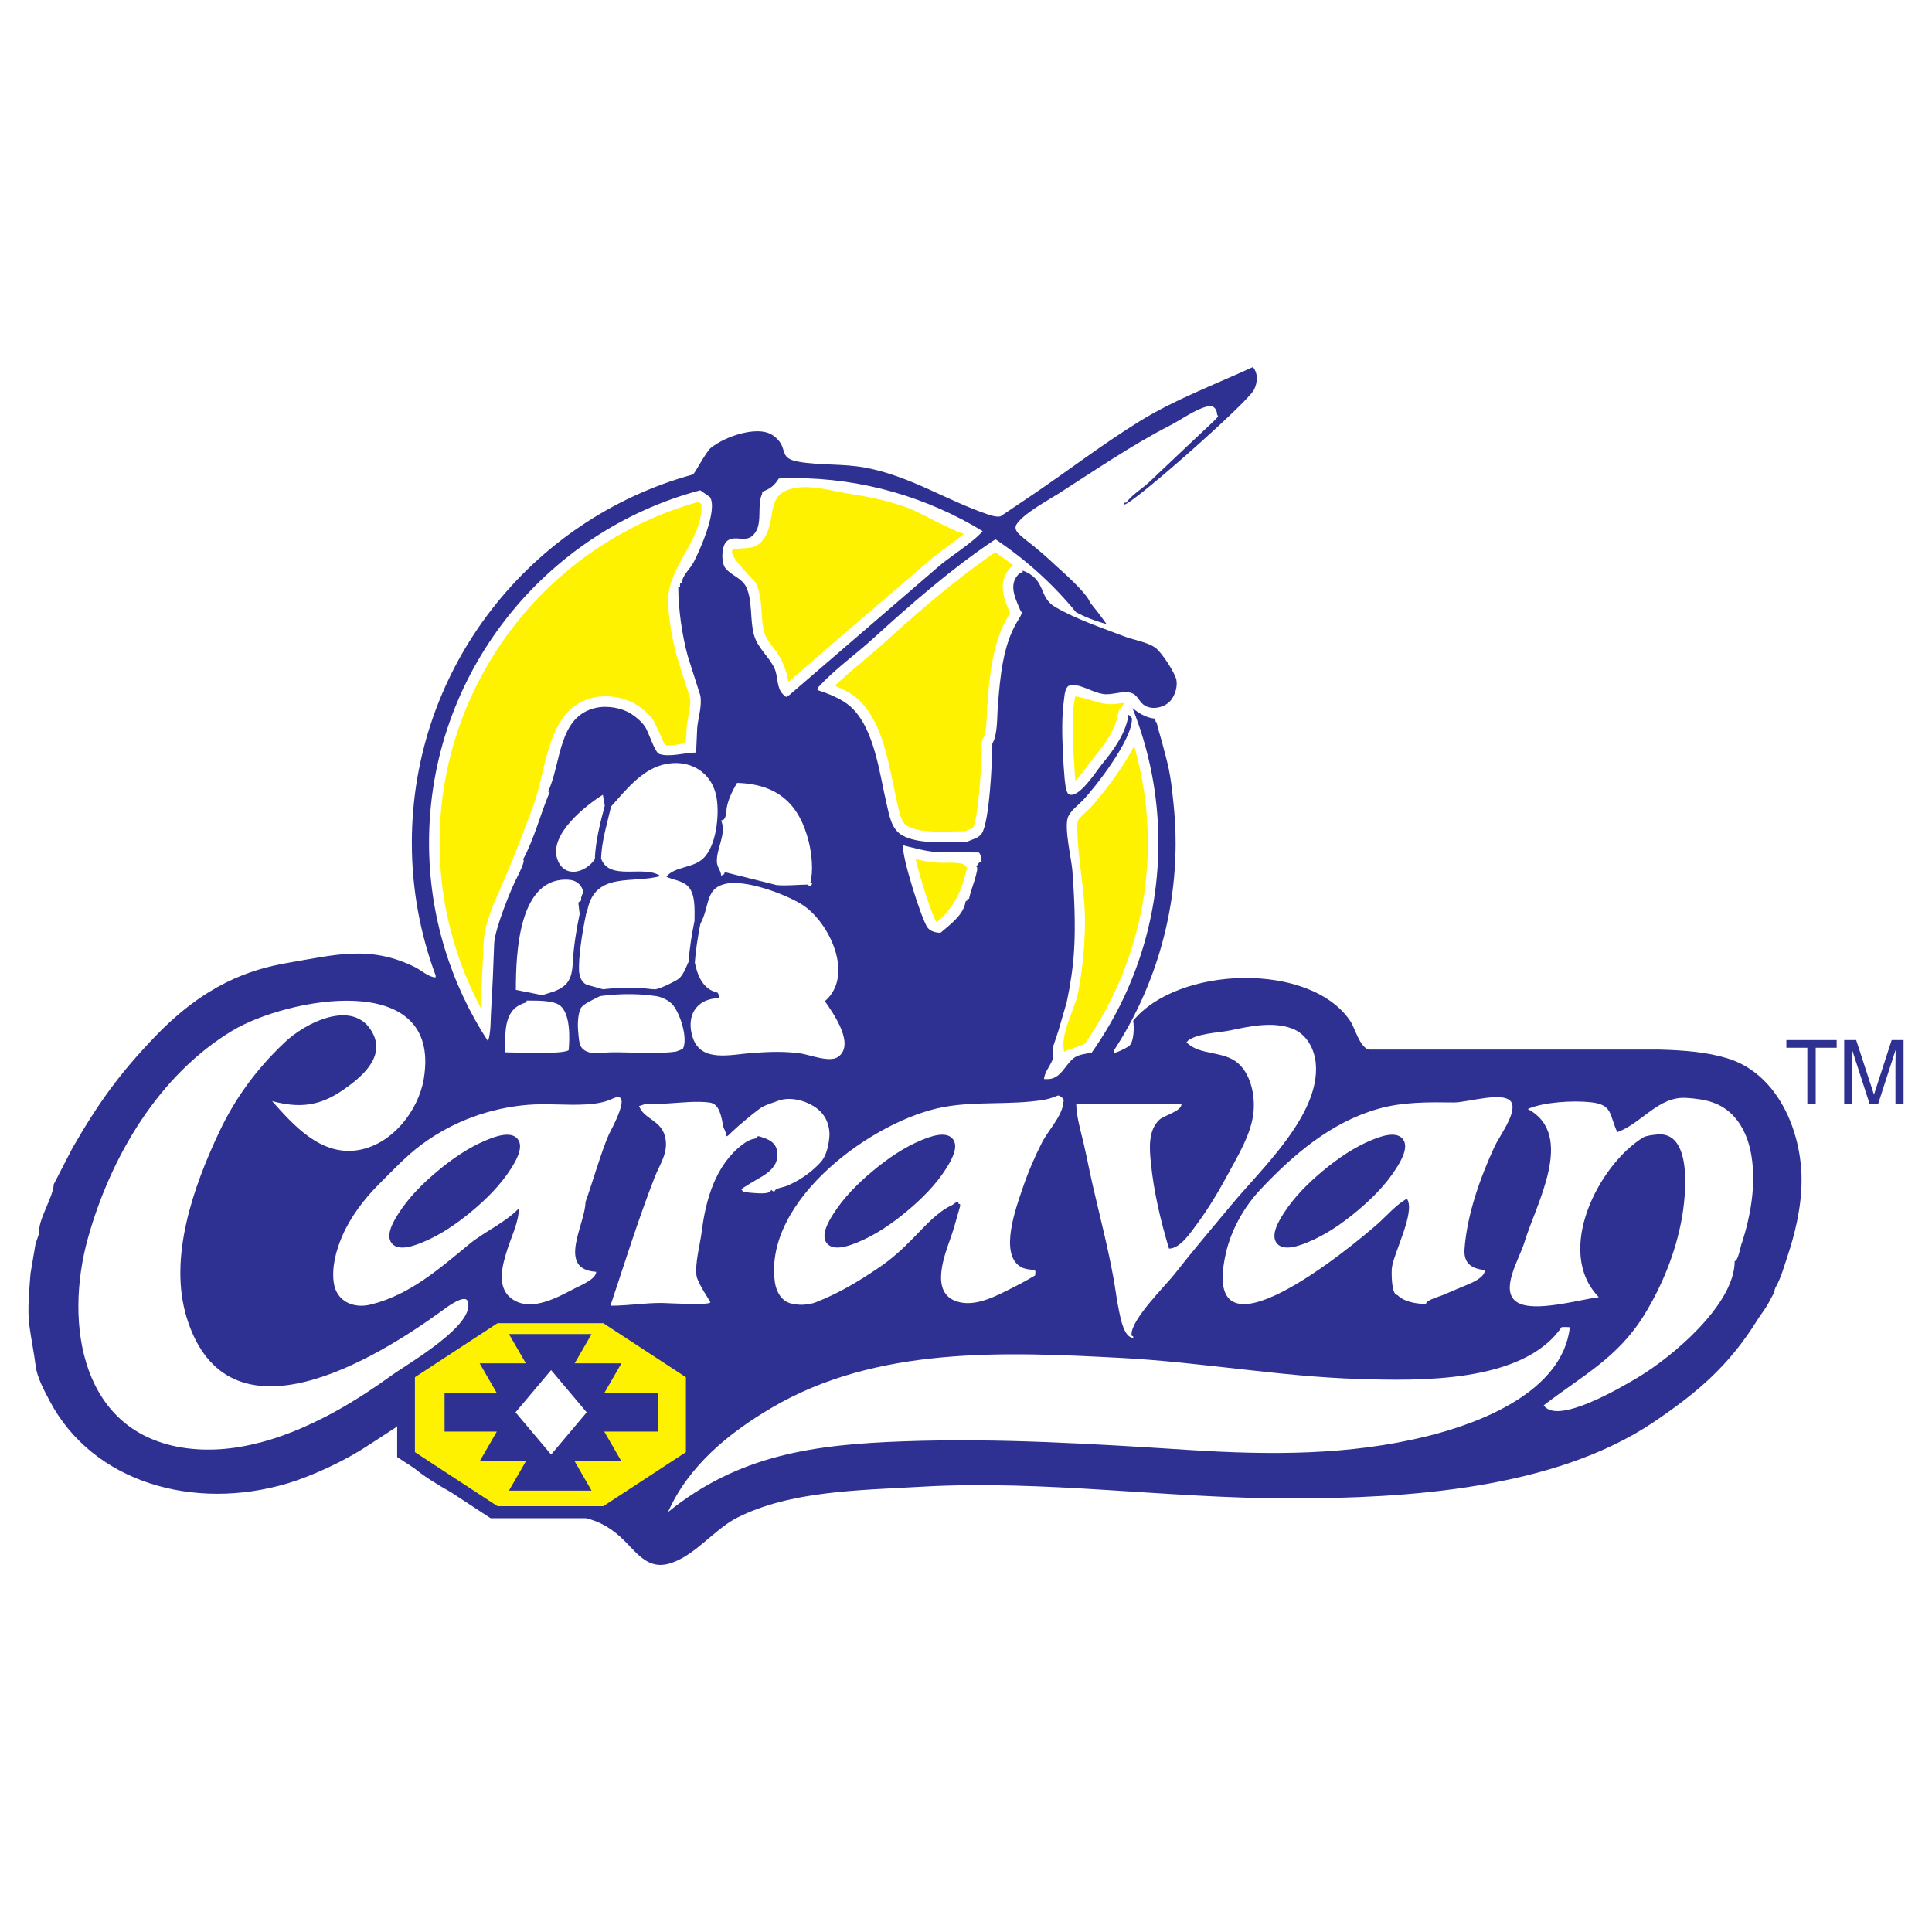 <?xml version="1.0" encoding="utf-8"?>
<!-- Generator: Adobe Illustrator 13.0.0, SVG Export Plug-In . SVG Version: 6.00 Build 14948)  -->
<!DOCTYPE svg PUBLIC "-//W3C//DTD SVG 1.0//EN" "http://www.w3.org/TR/2001/REC-SVG-20010904/DTD/svg10.dtd">
<svg version="1.0" id="Layer_1" xmlns="http://www.w3.org/2000/svg" xmlns:xlink="http://www.w3.org/1999/xlink" x="0px" y="0px"
	 width="192.756px" height="192.756px" viewBox="0 0 192.756 192.756" enable-background="new 0 0 192.756 192.756"
	 xml:space="preserve">
<g>
	<polygon fill-rule="evenodd" clip-rule="evenodd" fill="#FFFFFF" points="0,0 192.756,0 192.756,192.756 0,192.756 0,0 	"/>
	<path fill-rule="evenodd" clip-rule="evenodd" fill="#2E3192" d="M172.336,105.586c-2.08-0.635-4.301-0.797-6.743-0.869h-29.038
		c-0.94-0.301-1.347-2.129-1.858-2.881c-4.025-5.907-17.184-5.462-21.64,0.004c0.103,0.623,0.094,1.955-0.352,2.469
		c-0.152,0.176-1.594,0.902-1.594,0.682c0-0.043,0-0.094,0-0.143c3.902-5.977,6.181-13.108,6.181-20.764
		c0-1.359-0.081-2.698-0.222-4.02c-0.084-0.908-0.192-1.799-0.334-2.658c-0.139-0.842-0.346-1.656-0.566-2.459
		c-0.163-0.658-0.342-1.311-0.539-1.955c-0.085-0.312-0.171-0.624-0.246-0.938c-0.018,0-0.037,0-0.057,0
		c-0.039-0.118-0.074-0.239-0.114-0.357c-0.878-0.074-1.68-0.596-2.228-1.063c1.663,4.164,2.587,8.699,2.587,13.45
		c0,7.789-2.468,15.008-6.652,20.934c-0.647,0.137-1.355,0.18-1.843,0.586c-0.829,0.674-1.269,2.059-2.554,2.059
		c-0.117,0-0.239,0-0.356,0c0-0.596,0.601-1.336,0.812-1.859c0.161-0.412,0.006-0.867,0.072-1.33
		c0.184-0.539,0.361-1.078,0.54-1.619c0.278-0.949,0.556-1.908,0.834-2.865c0.346-1.617,0.623-3.387,0.734-5.151
		c0.161-2.598,0.017-5.53-0.172-8.006c-0.095-1.168-0.818-4.162-0.451-5.258c0.206-0.634,1.024-1.241,1.503-1.73
		c1.141-1.186,5.005-6.094,4.892-8.197c-0.056,0-0.279-0.341-0.341-0.34c-0.251,1.846-1.486,3.522-2.639,4.921
		c-0.58,0.703-2.309,3.487-3.308,3.02c-0.322-0.15-0.412-1.404-0.438-1.699c-0.075-0.843-0.126-1.679-0.164-2.525
		c-0.077-1.727-0.123-3.504,0.113-5.222c0.05-0.359,0.084-1.179,0.477-1.381c0.128-0.028,0.256-0.056,0.384-0.084
		c0.879-0.017,2.003,0.734,3.016,0.901c0.93,0.15,1.958-0.373,2.826-0.105c0.629,0.189,0.757,0.812,1.225,1.168
		c0.823,0.629,2.197,0.284,2.776-0.484c0.367-0.5,0.646-1.296,0.506-2.003c-0.145-0.695-1.485-2.771-2.114-3.205
		c-0.807-0.562-2.12-0.751-3.07-1.113c-2.304-0.884-4.758-1.696-6.894-2.931c-1.748-1.013-0.83-2.715-3.256-3.645
		c0,0.061,0,0.117,0,0.178c-0.244,0-0.428,0.194-0.551,0.356c-0.884,1.102-0.027,2.548,0.373,3.561c0.306,0-0.284,0.863-0.39,1.046
		c-1.402,2.354-1.681,5.447-1.908,8.39c-0.095,1.18-0.011,2.826-0.551,3.739c0,1.791-0.295,7.867-1.057,8.968
		c-0.368,0.518-0.924,0.545-1.436,0.824c-2.114,0-4.874,0.295-6.521-0.657c-1.051-0.612-1.263-1.953-1.524-3.077
		c-0.723-3.083-1.213-7.572-3.594-9.737c-0.851-0.773-2.214-1.313-3.316-1.664c0-0.184,0.05-0.261,0.162-0.373
		c1.641-1.758,3.617-3.16,5.386-4.763c3.828-3.482,7.761-6.916,11.957-9.742c0.073-0.051,0.166-0.106,0.268-0.159
		c3.021,2.017,5.731,4.463,8.026,7.267c0.802,0.434,1.798,0.846,3.039,1.179c-0.521-0.743-1.076-1.459-1.647-2.162
		c-0.262-0.746-1.774-2.215-3.347-3.61c-1.004-0.955-2.057-1.857-3.159-2.699c-0.18-0.152-0.338-0.286-0.442-0.378
		c-0.312-0.278-0.646-0.662-0.39-1.074c0.646-1.063,3.127-2.409,4.185-3.077c3.688-2.353,7.344-4.868,11.177-6.832
		c1.136-0.584,2.359-1.514,3.606-1.858c0.712-0.2,1.04,0.234,1.062,0.863c0.346,0-0.45,0.679-0.595,0.823
		c-2.114,1.98-4.106,3.883-6.227,5.881c-0.728,0.678-1.63,1.174-2.258,2.02c-0.057,0-0.117,0-0.178,0c0,0.061,0,0.117,0,0.178
		c0.784,0,12.229-10.104,12.924-11.434c0.356-0.69,0.445-1.642-0.105-2.275c-3.826,1.764-7.822,3.243-11.414,5.476
		c-3.646,2.267-7.11,4.924-10.674,7.332c-1.03,0.695-2.06,1.385-3.089,2.081c-0.297,0.074-0.712-0.004-1.171-0.158
		c-4.218-1.417-7.73-3.812-12.252-4.686c-2.23-0.431-4.595-0.217-6.768-0.608c-2.106-0.379-0.85-1.399-2.462-2.585
		c-0.907-0.666-2.335-0.463-3.338-0.191c-0.996,0.27-2.112,0.764-2.922,1.411c-0.473,0.378-1.614,2.599-1.777,2.644
		c-16.143,4.424-28.044,19.217-28.044,36.745c0,4.656,0.843,9.118,2.379,13.246c-0.005,0.061-0.002,0.123-0.01,0.184
		c-0.645,0-1.457-0.723-2.002-0.996c-4.457-2.228-7.898-1.282-12.66-0.469c-3.934,0.671-8.342,2.186-13.307,7.348
		c-3.572,3.717-5.675,6.643-8.268,11.152c-0.618,1.207-1.241,2.41-1.864,3.617c0,1.191-1.652,3.684-1.424,4.807
		c-0.128,0.367-0.256,0.734-0.384,1.102c-0.167,0.996-0.339,1.992-0.506,2.988c-0.111,1.568-0.328,3.572-0.117,5.158
		c0.178,1.373,0.473,2.77,0.634,4.078c0.134,1.123,0.874,2.48,1.38,3.443c4.34,8.25,14.5,11.01,23.719,8.262
		c2.587-0.773,5.831-2.309,8.045-3.777c0.946-0.611,1.892-1.23,2.838-1.848c0-0.076,0.033-0.086,0.083-0.059v3.049l1.719,1.125
		c0.917,0.766,2.287,1.623,3.633,2.377l3.972,2.6h9.5c1.308,0.299,2.612,0.969,3.982,2.381c1.257,1.297,2.348,2.715,4.323,2.152
		c2.587-0.744,4.473-3.432,6.854-4.617c5.269-2.637,11.996-2.699,18.311-3.055c12.273-0.707,24.469,1.164,36.821,1.164
		c11.653,0,26.267-0.93,36.197-7.578c4.424-2.994,7.545-5.637,10.416-10.254c0.299-0.482,0.657-0.924,0.947-1.412
		c0.261-0.436,0.436-0.812,0.678-1.248c0.078-0.143,0.068-0.369,0.15-0.514c0.553-0.955,0.877-2.162,1.226-3.205
		c0.381-1.139,0.704-2.299,0.945-3.477c0.132-0.648,0.24-1.303,0.316-1.961c0.099-0.85,0.147-1.705,0.122-2.561
		C179.591,112.402,177.148,107.045,172.336,105.586L172.336,105.586z M67.848,58.523c-0.056,0-0.117,0-0.178,0
		c0,2.231,0.384,4.885,0.946,6.927c0.423,1.318,0.841,2.632,1.258,3.95c0.178,1.04-0.217,2.231-0.312,3.182
		c-0.033,0.834-0.072,1.664-0.111,2.498c-1.129,0-2.637,0.501-3.672,0.145c-0.467-0.161-1.051-2.187-1.435-2.737
		c-0.339-0.49-0.846-0.93-1.353-1.258c-0.896-0.584-2.348-0.868-3.516-0.612c-3.833,0.829-3.455,5.569-4.802,8.379
		c0.062,0,0.117,0,0.178,0c-0.017,0.05-0.039,0.1-0.061,0.15c-0.907,2.197-1.491,4.54-2.61,6.615c0.29,0-0.389,1.38-0.511,1.613
		c-0.657,1.202-2.326,5.386-2.365,6.766c-0.073,2.214-0.167,4.422-0.301,6.577c-0.072,1.08-0.006,2.242-0.312,3.17
		c-3.717-5.703-5.886-12.504-5.886-19.805c0-16.84,11.502-31.04,27.061-35.168c0.319,0.223,0.638,0.447,0.959,0.672
		c0.829,1.246-1.041,5.424-1.653,6.565c-0.323,0.595-1.124,1.291-1.146,2.014C67.775,58.167,67.848,58.317,67.848,58.523
		L67.848,58.523z M78.53,69.384c0,0.333-0.312-0.017-0.428-0.134c-0.646-0.645-0.457-1.758-0.829-2.565
		c-0.562-1.213-1.691-2.008-2.059-3.383c-0.401-1.475-0.123-3.349-0.751-4.707c-0.445-0.951-1.48-1.14-2.098-1.925
		c-0.428-0.545-0.4-2.248,0.178-2.698c0.89-0.707,2.014,0.406,2.843-0.891c0.679-1.068,0.128-2.676,0.651-3.816
		c0-0.195,0.033-0.211,0.206-0.278c0.777-0.311,1.12-0.708,1.458-1.25c0.494-0.02,0.989-0.038,1.488-0.038
		c6.901,0,13.352,1.94,18.854,5.292c-1,1.158-3.513,2.716-4.414,3.54c-4.974,4.284-9.948,8.568-14.922,12.853
		C78.652,69.384,78.591,69.384,78.53,69.384L78.53,69.384z M97.402,86.475c0.429,0-0.712,2.727-0.712,3.205
		c-0.239,0-0.178-0.061-0.178,0.178c-0.206,0-0.184,0.15-0.217,0.3c-0.284,1.213-1.569,2.142-2.454,2.904
		c-0.479,0-0.979-0.128-1.28-0.489c-0.573-0.679-2.654-7.266-2.459-8.234c1.174,0.272,2.242,0.618,3.561,0.684
		c1.307,0.012,2.609,0.017,3.917,0.028c0.29,0,0.295,0.662,0.356,0.89C97.697,85.941,97.514,86.303,97.402,86.475L97.402,86.475z"/>
	<polygon fill-rule="evenodd" clip-rule="evenodd" fill="#2E3192" points="178.226,104.533 180.318,104.533 180.318,110.174 
		181.153,110.174 181.153,104.533 183.246,104.533 183.246,103.766 178.226,103.766 178.226,104.533 	"/>
	<path fill-rule="evenodd" clip-rule="evenodd" fill="#2E3192" d="M188.733,103.766l-1.758,5.418h-0.017l-1.766-5.418h-1.197v6.408
		h0.81v-3.783c0-0.188-0.018-1-0.018-1.59h0.018l1.739,5.373h0.827l1.739-5.381h0.019c0,0.598-0.019,1.41-0.019,1.598v3.783h0.81
		v-6.408H188.733L188.733,103.766z"/>
	<path fill-rule="evenodd" clip-rule="evenodd" fill="#FFF200" d="M93.38,91.905c0.018,0.018,0.057,0.042,0.128,0.063
		c0.002-0.003,0.023-0.02,0.023-0.021c1.65-1.381,2.491-3.177,2.916-5.288c-0.013,0.062,0.13,0.233,0.139,0.24
		c-0.181-0.725-0.577-0.754-1.237-0.81c-0.555-0.046-1.158,0.01-1.694-0.017c-0.872-0.043-1.603-0.194-2.305-0.358
		C91.818,87.714,92.975,91.271,93.38,91.905L93.38,91.905z M96.056,88.905c0.038-0.013,0.076-0.03,0.112-0.039
		C96.129,88.877,96.092,88.89,96.056,88.905L96.056,88.905z"/>
	<path fill-rule="evenodd" clip-rule="evenodd" fill="#FFF200" d="M87.812,64.492c-0.001,0.001-2.057,1.755-2.057,1.755
		c-0.869,0.72-1.682,1.427-2.458,2.167c0.933,0.399,1.738,0.826,2.283,1.32c2.206,2.005,2.913,5.467,3.537,8.521l0.374,1.753
		c0,0.001,0.072,0.316,0.072,0.316c0.195,0.868,0.397,1.766,0.958,2.092c1.081,0.625,3.019,0.577,4.729,0.535
		c0,0,0.747-0.012,1.045-0.017c0.172-0.076,0.349-0.153,0.349-0.153c0.297-0.111,0.392-0.155,0.446-0.231
		c0.455-0.743,0.863-5.741,0.863-8.36c0-0.188,0.051-0.374,0.146-0.535c0.28-0.474,0.324-1.523,0.358-2.367l0.05-0.921
		c0.214-2.763,0.48-6.204,2.053-8.844c0.001-0.001,0.083-0.136,0.083-0.136s0.065-0.115,0.13-0.228
		c-0.039-0.093-0.079-0.188-0.079-0.188c-0.27-0.621-0.648-1.495-0.648-2.406c0-0.593,0.16-1.203,0.615-1.769
		c0.145-0.191,0.297-0.268,0.448-0.376c-0.584-0.462-1.19-0.9-1.806-1.329C95.256,57.861,91.39,61.236,87.812,64.492L87.812,64.492z
		"/>
	<path fill-rule="evenodd" clip-rule="evenodd" fill="#FFF200" d="M78.349,48.978c-1.773,0.856-0.993,2.967-2.075,4.668
		c-0.831,1.3-1.788,0.917-3.038,1.161c-1.048,0.206,2.102,3.178,2.179,3.343c0.443,0.957,0.515,2.015,0.582,3.039
		c0.045,0.672,0.088,1.307,0.232,1.838c0.158,0.591,0.527,1.068,0.956,1.62c0.79,1.021,1.258,2.125,1.481,3.393
		c4.18-3.669,8.426-7.265,12.641-10.895c0.546-0.47,1.092-0.94,1.638-1.411c0.004,0,1.65-1.269,1.65-1.269
		c0.525-0.382,1.112-0.814,1.63-1.231c-0.242,0.195-4.855-2.273-5.422-2.486c-1.935-0.726-3.926-1.153-5.964-1.47
		c-1.801-0.281-3.761-0.922-5.594-0.581C78.888,48.764,78.594,48.859,78.349,48.978L78.349,48.978z"/>
	<path fill-rule="evenodd" clip-rule="evenodd" fill="#FFF200" d="M107.225,69.75c-0.336,1.708-0.171,3.503-0.132,5.228
		c0,0,0.161,2.479,0.161,2.479c0.015,0.17,0.029,0.298,0.044,0.422c0.503-0.505,1.131-1.36,1.384-1.708l0.46-0.611
		c1.126-1.367,2.198-2.845,2.408-4.395c0.04-0.296,0.218-0.521,0.445-0.685c0.029-0.126,0.074-0.243,0.15-0.354
		c-0.189,0.012-0.391,0.036-0.614,0.073c-1.644,0.271-2.686-0.503-4.247-0.726C107.263,69.564,107.243,69.657,107.225,69.75
		L107.225,69.75z M108.798,80.572c-0.005,0.006-0.45,0.43-0.45,0.43c-0.276,0.254-0.739,0.682-0.809,0.896
		c-0.039,0.116-0.056,0.292-0.056,0.507c0,3.284,0.812,6.536,0.764,9.854c-0.032,2.238-0.257,4.472-0.665,6.674
		c-0.333,1.795-1.854,4.205-1.405,6.01c0.382-0.281,1.935-0.625,2.106-0.873c4.075-5.912,6.239-12.809,6.239-19.986
		c0-3.295-0.465-6.537-1.365-9.679C111.827,77.068,109.304,80.046,108.798,80.572L108.798,80.572z M106.048,104.812
		c0.022-0.068,0.033-0.09,0.039-0.117C106.074,104.734,106.048,104.812,106.048,104.812L106.048,104.812z"/>
	<path fill-rule="evenodd" clip-rule="evenodd" fill="#FFF200" d="M43.856,84.084c0,5.769,1.42,11.394,4.102,16.457
		c0.026-0.559,0.294-6.434,0.294-6.434c0.056-1.973,1.087-4.111,1.861-5.889c1.138-2.615,2.141-5.242,3.129-7.918
		c1.335-3.621,1.311-9.693,6.009-10.71c1.408-0.308,3.143-0.004,4.312,0.759c0.673,0.436,1.257,0.983,1.643,1.54
		c0,0.001,0.622,1.299,0.622,1.299c0.125,0.302,0.333,0.802,0.481,1.068c0.189,0.326,1.798-0.078,2.091-0.122
		c0.09-0.521,0.073-1.07,0.11-1.594c0.004-0.062,0.171-1.123,0.171-1.123c0.092-0.493,0.186-1,0.186-1.444
		c0-0.124-0.01-0.24-0.027-0.352c-0.058-0.183-1.226-3.85-1.226-3.85c-0.509-1.848-0.917-3.86-0.95-5.783
		c-0.059-3.398,3.332-6.008,3.332-9.492c0-0.099-0.02-0.163-0.038-0.232c-0.109-0.076-0.139-0.098-0.274-0.193
		C54.457,54.332,43.856,68.24,43.856,84.084L43.856,84.084z"/>
	<path fill-rule="evenodd" clip-rule="evenodd" fill="#FFFFFF" d="M77.317,127.953c0.122,0.865,0.61,1.793,1.496,2.066
		c0.778,0.24,1.835,0.201,2.582-0.092c2.302-0.9,4.181-2.035,6.27-3.441c1.292-0.869,2.36-1.852,3.45-2.963
		c1.145-1.164,2.349-2.57,3.851-3.283c0.318-0.158,0.278-0.295,0.656-0.295c0,0.387,0.178-0.027,0.178,0.357
		c-0.08,0.279-0.158,0.561-0.236,0.84c-0.216,0.775-0.434,1.541-0.699,2.299c-0.599,1.711-2.031,5.305,0.356,6.314
		c1.657,0.699,3.565-0.16,5.051-0.898c0.792-0.391,1.58-0.793,2.346-1.23c0.221-0.127,0.44-0.254,0.659-0.381
		c0-0.275,0.135-0.521-0.188-0.551c-0.417-0.039-0.865-0.076-1.239-0.291c-2.212-1.283-0.436-6.029,0.14-7.74
		c0.542-1.615,1.21-3.188,1.982-4.703c0.556-1.088,1.937-2.57,2.086-3.77c0.039-0.309,0.171-0.504-0.109-0.688
		c-0.264-0.176-0.271-0.27-0.576-0.137c-0.437,0.189-0.899,0.312-1.369,0.387c-3.249,0.508-6.579,0.1-9.815,0.686
		C87.175,111.707,76.119,119.73,77.317,127.953L77.317,127.953z M44.218,130.689c-6.648,4.848-21.514,14-25.589,0.779
		c-1.852-6.006,0.684-13.1,3.235-18.516c1.61-3.418,3.742-6.297,6.476-8.893c2.014-1.971,7.016-4.572,8.864-0.949
		c1.24,2.432-1.215,4.428-3.016,5.662c-2.331,1.598-4.322,1.809-7.042,1.084c2.147,2.42,4.778,5.363,8.354,4.924
		c3.486-0.43,6.251-3.881,6.79-7.201c1.785-11.013-13.721-7.98-19.077-4.768c-7.365,4.42-12.167,12.588-14.437,20.705
		c-2.401,8.584-0.69,19.578,9.818,20.971c5.142,0.682,10.352-1.193,14.798-3.627c2.002-1.096,3.907-2.357,5.757-3.691
		c1.525-1.1,8.358-4.994,7.509-7.344C46.386,129.07,44.553,130.434,44.218,130.689L44.218,130.689z M87.093,116.814
		c1.46-1.215,3.072-2.332,4.836-3.059c0.786-0.324,2.42-0.975,3.119-0.135c0.68,0.818-0.2,2.254-0.646,2.959
		c-1.038,1.639-2.458,3.047-3.942,4.283c-1.46,1.213-3.072,2.33-4.835,3.059c-0.786,0.324-2.42,0.975-3.12,0.135
		c-0.681-0.818,0.2-2.256,0.646-2.959C84.19,119.459,85.609,118.049,87.093,116.814L87.093,116.814z"/>
	<path fill-rule="evenodd" clip-rule="evenodd" fill="#FFFFFF" d="M111.106,127.596c0.194,1.08,0.318,2.168,0.549,3.242
		c0.133,0.623,0.478,2.639,1.415,2.639c0-0.344-0.178-0.02-0.178-0.355c0-1.541,3.4-4.859,4.317-6.035
		c1.823-2.338,3.754-4.59,5.644-6.871c2.941-3.551,8.849-8.973,8.427-14.064c-0.124-1.504-0.92-3.008-2.4-3.547
		c-1.951-0.709-4.24-0.207-6.183,0.207c-1.021,0.217-3.613,0.295-4.325,1.172c1.296,1.359,3.728,0.814,5.175,2.117
		c1.334,1.199,1.72,3.432,1.484,5.123c-0.286,2.051-1.512,4.062-2.48,5.854c-0.947,1.756-1.97,3.488-3.163,5.09
		c-0.574,0.768-1.637,2.408-2.757,2.408c-0.832-2.771-1.514-5.637-1.804-8.521c-0.145-1.439-0.305-3.273,0.853-4.346
		c0.444-0.422,2.197-0.83,2.197-1.553c-3.501,0-7.003,0-10.504,0c0.042,1.35,0.447,2.639,0.747,3.943
		c0.344,1.492,0.628,2.996,0.976,4.486C109.795,121.58,110.561,124.566,111.106,127.596L111.106,127.596z"/>
	<path fill-rule="evenodd" clip-rule="evenodd" fill="#FFFFFF" d="M125.728,118.705c-1.631,1.736-2.903,4.027-3.428,6.354
		c-2.679,11.883,12.501-0.611,15.13-2.938c0.938-0.83,1.833-1.9,2.933-2.527c0.914,1.301-1.372,5.49-1.501,6.969
		c-0.033,0.381-0.059,2.643,0.56,2.643c0.652,0.691,1.944,0.889,2.849,0.889c0-0.379,1.273-0.715,1.633-0.867
		c0.727-0.307,1.453-0.613,2.18-0.922c0.572-0.242,2.062-0.787,2.062-1.592c-1.391-0.137-2.134-0.713-2.029-2.117
		c0.258-3.453,1.563-7.098,2.999-10.215c0.443-0.965,2.185-3.277,1.712-4.34c-0.569-1.281-4.44-0.033-5.77-0.049
		c-2.566-0.029-5.062-0.07-7.558,0.637C132.8,111.961,129.008,115.213,125.728,118.705L125.728,118.705z M155.8,132.408
		c-3.84,5.619-14.314,5.357-20.239,5.174c-7.926-0.246-15.75-1.68-23.664-2.098c-11.743-0.619-24.492-1.188-34.969,5.004
		c-4.267,2.521-8.227,5.766-10.28,10.369c7.077-5.732,14.627-6.74,23.511-7.055c9.557-0.34,19.006,0.26,28.536,0.865
		c7.962,0.506,15.927,0.553,23.718-1.383c5.347-1.328,13.479-4.457,14.213-10.867C156.351,132.391,156.075,132.387,155.8,132.408
		L155.8,132.408z M131.988,116.814c1.46-1.215,3.072-2.332,4.835-3.059c0.786-0.324,2.42-0.975,3.119-0.135
		c0.681,0.818-0.2,2.254-0.646,2.959c-1.038,1.639-2.457,3.047-3.941,4.283c-1.46,1.213-3.072,2.33-4.836,3.059
		c-0.786,0.324-2.42,0.975-3.119,0.135c-0.681-0.818,0.2-2.256,0.646-2.959C129.084,119.459,130.504,118.049,131.988,116.814
		L131.988,116.814z"/>
	<path fill-rule="evenodd" clip-rule="evenodd" fill="#FFFFFF" d="M70.875,129.916c0.031,0-1.286-1.922-1.385-2.641
		c-0.168-1.229,0.362-3.135,0.519-4.385c0.402-3.215,1.375-6.648,4.067-8.703c0.293-0.223,0.617-0.41,0.966-0.531
		c0.103-0.035,0.387-0.041,0.44-0.152c0.12-0.256,0.342-0.102,0.607-0.021c1.019,0.314,1.571,0.852,1.456,1.982
		c-0.09,0.891-0.812,1.484-1.527,1.92c-0.17,0.104-2.13,1.213-2.043,1.291c0.151,0.141,0.028,0.193,0.318,0.246
		c0.312,0.059,0.63,0.088,0.947,0.107c0.365,0.023,1.689,0.16,1.689-0.33c0.111,0.104,0.194,0.178,0.355,0.178
		c0-0.311,0.807-0.406,1.105-0.523c0.437-0.172,0.86-0.377,1.266-0.615c0.809-0.473,1.551-1.062,2.191-1.746
		c0.59-0.631,0.813-1.643,0.897-2.508c0.083-0.844-0.166-1.742-0.711-2.395c-0.938-1.127-3.014-1.793-4.38-1.27
		c-0.639,0.244-1.35,0.41-1.903,0.824c-0.48,0.357-0.944,0.738-1.403,1.123c-0.439,0.367-0.878,0.738-1.294,1.135
		c-0.034,0.033-0.599,0.648-0.581,0.404c0.021-0.279-0.285-0.699-0.333-1.021c-0.066-0.393-0.14-0.787-0.268-1.166
		c-0.197-0.586-0.473-1.049-1.106-1.125c-1.287-0.156-2.633,0.004-3.92,0.082c-0.495,0.031-0.992,0.072-1.489,0.072
		c-0.274,0-0.546-0.021-0.821-0.012c-0.305,0.01-0.54,0.195-0.779,0.201c0.478,1.328,2.183,1.398,2.596,3.055
		c0.391,1.572-0.503,2.695-1.061,4.131c-1.623,4.166-2.971,8.506-4.386,12.75c1.736,0,3.417-0.289,5.166-0.275
		C66.501,130.002,70.875,130.275,70.875,129.916L70.875,129.916z"/>
	<path fill-rule="evenodd" clip-rule="evenodd" fill="#FFFFFF" d="M173.782,124.041c0.892-2.777,1.437-5.863,0.953-8.77
		c-0.231-1.396-0.747-2.775-1.701-3.842c-1.299-1.453-2.915-1.77-4.785-1.891c-2.784-0.182-4.45,2.535-6.894,3.42
		c-0.811-1.758-0.43-2.764-2.688-2.992c-1.771-0.18-4.633-0.023-6.245,0.68c4.843,2.572,0.791,9.549-0.333,13.307
		c-0.495,1.65-2.526,4.824-0.728,5.971c1.684,1.074,6.258-0.279,8.157-0.504c-4.47-4.572-0.011-13.215,4.425-15.938
		c0.324-0.199,1.132-0.266,1.132-0.266c3.984-0.695,3.063,6.457,2.72,8.352c-0.612,3.373-1.961,6.732-3.769,9.652
		c-2.648,4.281-6.198,6.051-10.009,8.99c1.333,2.014,7.784-1.826,9.378-2.773c3.327-1.975,9.675-7.24,9.675-11.615
		C173.438,125.822,173.71,124.041,173.782,124.041L173.782,124.041z"/>
	<path fill-rule="evenodd" clip-rule="evenodd" fill="#FFFFFF" d="M58.411,119.936c0.527-1.416,1.652-5.26,2.343-6.768
		c0.134-0.289,2.543-4.582,0.346-3.547c-0.823,0.389-1.752,0.516-2.652,0.568c-1.913,0.111-3.827-0.113-5.738,0.037
		c-3.81,0.303-7.491,1.646-10.574,3.91c-1.615,1.184-2.954,2.643-4.367,4.051c-1.441,1.436-2.815,3.258-3.626,5.137
		c-0.609,1.412-1.057,3.084-0.846,4.629c0.256,1.873,1.939,2.633,3.687,2.203c3.911-0.967,6.825-3.559,9.854-6.041
		c1.572-1.285,3.488-2.074,4.923-3.547c0.019,1.299-0.738,2.801-1.142,4.082c-0.498,1.58-1.161,3.822,0.503,4.973
		c1.95,1.328,4.628-0.26,6.329-1.133c0.505-0.26,2.029-0.877,2.029-1.6C55.493,126.641,58.411,122.117,58.411,119.936
		L58.411,119.936z M60.71,81.517c-0.52,2.061-0.685,2.953-0.738,4.137c0.818,2.306,4.317,0.602,5.918,1.75
		c-2.771,0.789-6.491-0.481-7.284,3.389c-0.026,0.113-0.064,0.209-0.11,0.296c-0.433,2.045-0.788,4.368-0.726,5.857
		c0.085,0.523,0.226,1.019,0.729,1.285c0.479,0.135,0.957,0.273,1.43,0.406c0.064,0.023,0.157,0.041,0.25,0.062
		c1.189-0.143,3.013-0.252,4.987,0.002c0-0.027-0.001-0.053-0.002-0.08c0.009,0.42,2.42-0.822,2.598-1.002
		c0.467-0.467,0.675-1.108,0.94-1.663c0.087-1.343,0.338-2.845,0.591-4.094c0.007-1.238,0.094-2.716-0.689-3.473
		c-0.552-0.534-1.514-0.616-2.123-0.922c0.841-1.027,2.606-0.837,3.646-1.79c1.361-1.254,1.659-4.387,1.368-6.087
		c-0.446-2.613-2.786-3.953-5.347-3.298c-2.165,0.554-3.708,2.53-5.169,4.16C60.921,80.658,60.866,80.864,60.71,81.517L60.71,81.517
		z M47.049,120.863c-1.46,1.213-3.072,2.33-4.835,3.059c-0.786,0.324-2.42,0.975-3.12,0.135c-0.681-0.818,0.2-2.256,0.646-2.959
		c1.039-1.639,2.458-3.049,3.942-4.283c1.46-1.215,3.072-2.332,4.835-3.059c0.786-0.324,2.42-0.975,3.119-0.135
		c0.681,0.818-0.2,2.254-0.646,2.959C49.953,118.219,48.533,119.627,47.049,120.863L47.049,120.863z"/>
	<path fill-rule="evenodd" clip-rule="evenodd" fill="#FFFFFF" d="M71.52,85.941c0.005,0.606,0.422,0.896,0.422,1.424
		c0.178-0.094,0.356-0.089,0.356-0.356c1.725,0.434,3.455,0.868,5.18,1.296c1.035,0.094,2.187-0.05,3.188-0.05
		c0,0.061,0,0.123,0,0.178c0.061,0,0.122,0,0.178,0c0.101-0.123,0.178-0.15,0.178-0.356c-0.061,0-0.117,0-0.178,0
		c0.328-1.191,0.139-2.916-0.156-4.106c-0.912-3.65-2.994-5.736-7.144-5.864c-0.439,0.701-1.068,1.981-1.068,2.849
		c-0.078,0.362-0.067,0.89-0.535,0.89C72.521,83.159,71.492,84.589,71.52,85.941L71.52,85.941z"/>
	<path fill-rule="evenodd" clip-rule="evenodd" fill="#FFFFFF" d="M59.349,85.724c0.032-1.564,0.532-3.697,0.99-5.342
		c-0.058-0.369-0.122-0.736-0.19-1.09c-1.7,1.059-5.41,3.966-4.542,6.437C56.289,87.671,58.414,87.093,59.349,85.724L59.349,85.724z
		"/>
	<path fill-rule="evenodd" clip-rule="evenodd" fill="#FFFFFF" d="M55.309,98.904c0.547-0.221,1.089-0.523,1.407-1.039
		c0.385-0.623,0.405-1.415,0.45-2.124l0.003,0.002c0.083-1.494,0.382-3.213,0.664-4.564c-0.037-0.25-0.065-0.503-0.088-0.752
		c-0.009-0.097-0.065-0.306-0.021-0.398c0.027-0.057,0.174-0.081,0.222-0.149c0.038-0.055,0.059-0.381,0.022-0.351
		c0.142-0.117,0.033-0.354,0.249-0.405c-0.093-0.753-0.652-1.285-1.413-1.346c-5.075-0.406-5.336,7.355-5.336,10.982l2.67,0.533
		C54.138,99.258,55.199,98.949,55.309,98.904L55.309,98.904z"/>
	<path fill-rule="evenodd" clip-rule="evenodd" fill="#FFFFFF" d="M65.517,99.389c-2.296-0.354-4.459-0.17-5.649-0.008
		c-0.694,0.357-1.753,0.799-1.952,1.266c-0.256,0.59-0.301,1.523-0.234,2.207c0.045,0.514,0.067,1.287,0.345,1.664
		c0.189,0.256,0.473,0.396,0.773,0.479c0.601,0.168,1.447,0,2.103-0.006c2.17-0.039,4.474,0.223,6.571-0.082
		c0.217-0.084,0.434-0.168,0.646-0.256c0.579-1.02-0.323-3.773-1.107-4.514C66.594,99.744,66.096,99.512,65.517,99.389
		L65.517,99.389z"/>
	<path fill-rule="evenodd" clip-rule="evenodd" fill="#FFFFFF" d="M55.735,100.229c-0.724-0.434-2.248-0.4-3.199-0.4
		c0,0.061,0,0.123,0,0.178c-2.27,0.584-2.136,2.721-2.136,4.984c1.235,0,5.614,0.229,6.337-0.211
		C56.832,103.711,56.971,100.969,55.735,100.229L55.735,100.229z"/>
	<path fill-rule="evenodd" clip-rule="evenodd" fill="#FFFFFF" d="M82.297,99.889c3.041-2.615,0.35-8.071-2.381-9.706
		c-1.696-1.015-5.58-2.479-7.583-1.991c-1.493,0.364-1.583,1.383-1.976,2.78c-0.119,0.422-0.298,0.839-0.492,1.249
		c-0.255,1.31-0.463,2.67-0.542,3.82c0.273,1.328,0.821,2.677,2.278,2.998c0.107,0.17,0.141,0.352,0.105,0.547
		c-2.248,0.043-3.311,1.801-2.577,3.969c0.843,2.486,3.803,1.645,6,1.492c1.608-0.111,3.129-0.17,4.731,0.051
		c0.901,0.123,2.9,0.945,3.749,0.352c0.16-0.113,0.287-0.24,0.384-0.381C84.954,103.678,83.09,101.014,82.297,99.889L82.297,99.889z
		"/>
	<path fill-rule="evenodd" clip-rule="evenodd" fill="#FFF200" d="M60.191,132.014H49.638l-8.242,5.393v7.473l8.242,5.393h10.553
		l8.242-5.393v-7.473L60.191,132.014L60.191,132.014z M65.616,142.83h-5.329L62,145.797h-4.667l1.688,2.924h-8.244l1.688-2.924
		h-4.61l1.713-2.967h-5.214v-3.84h5.214l-1.713-2.969h4.61l-1.688-2.922h8.244l-1.688,2.922H62l-1.714,2.969h5.329V142.83
		L65.616,142.83z"/>
	<polygon fill-rule="evenodd" clip-rule="evenodd" fill="#FFFFFF" points="54.984,136.697 51.434,140.91 54.984,145.123 
		58.534,140.91 54.984,136.697 	"/>
</g>
</svg>
